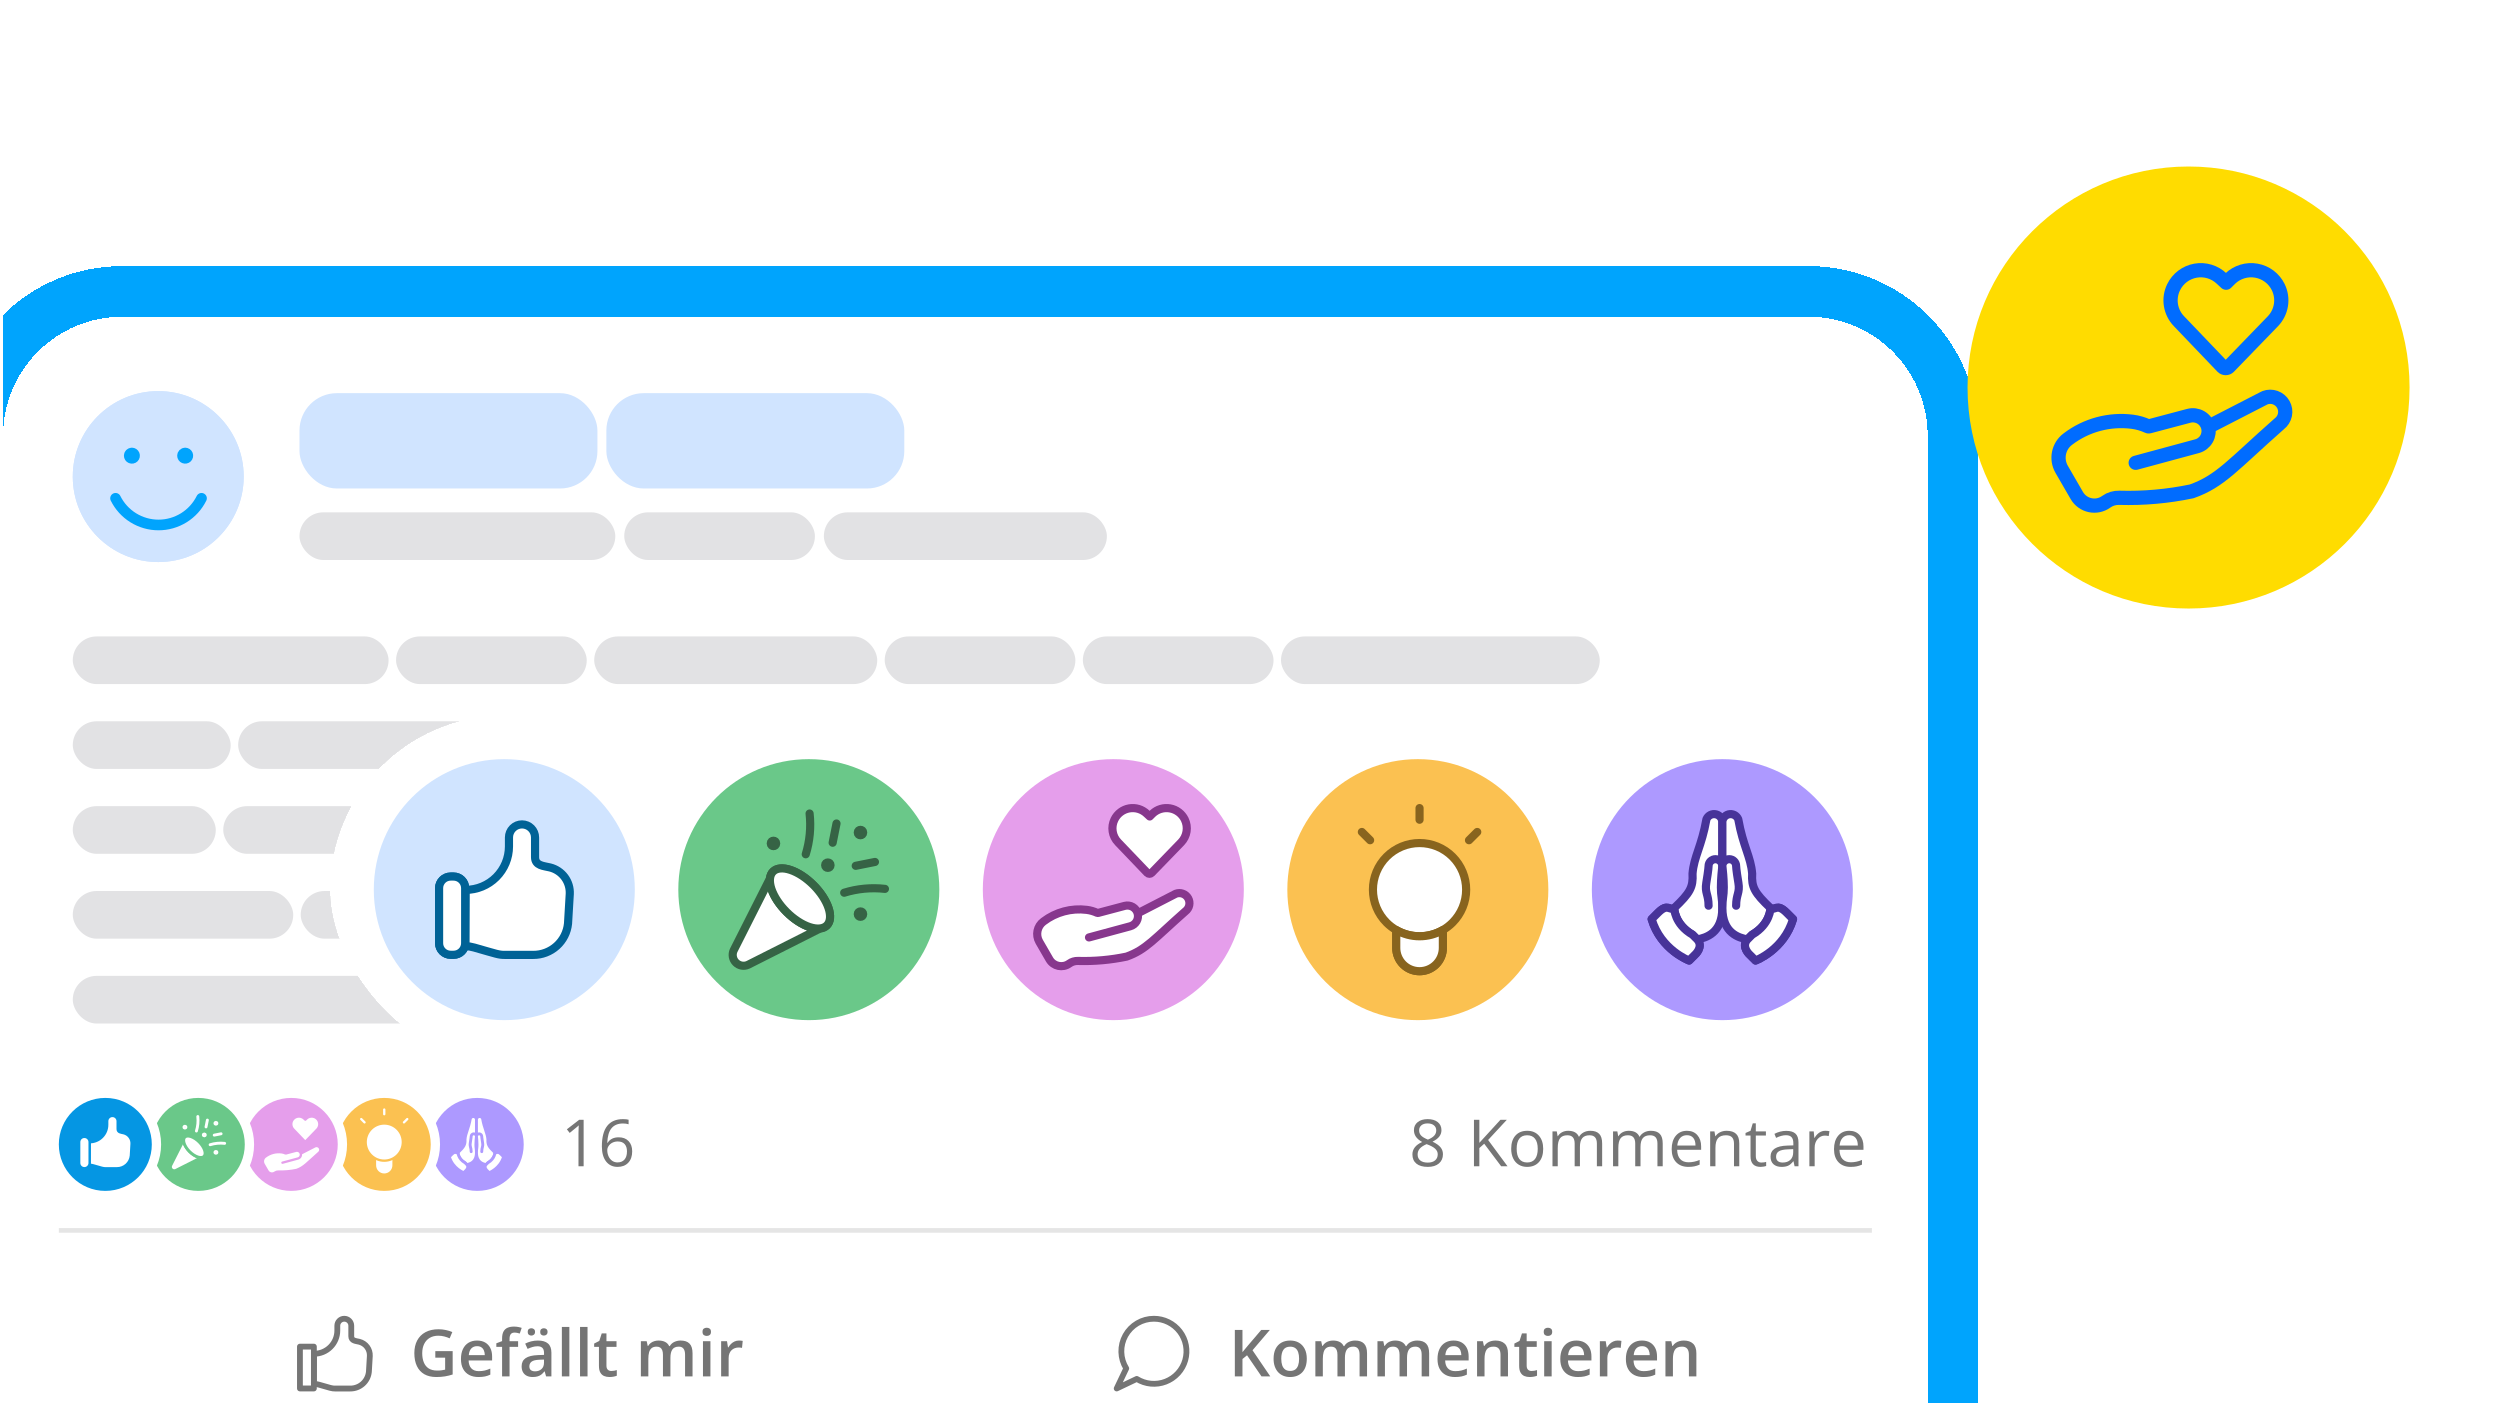 <svg width="439" height="247" viewBox="0 0 439 247" fill="none" xmlns="http://www.w3.org/2000/svg">
<g clip-path="url(#clip0_1138_107782)">
<rect width="438" height="246.375" transform="translate(0.5 6.10352e-05)" fill="white"/>
<g filter="url(#filter0_dd_1138_107782)">
<g clip-path="url(#clip1_1138_107782)">
<g filter="url(#filter1_dd_1138_107782)">
<rect width="337.966" height="205.749" transform="translate(0.534 55.619)" fill="white"/>
<circle cx="27.787" cy="82.872" r="15.008" fill="#D0E4FF"/>
<circle cx="27.787" cy="82.872" r="15.008" fill="#D0E4FF"/>
<path d="M23.16 78.732C23.253 78.732 23.343 78.76 23.42 78.811C23.497 78.862 23.557 78.936 23.593 79.021C23.628 79.107 23.637 79.201 23.619 79.291C23.601 79.382 23.557 79.466 23.491 79.531C23.426 79.596 23.343 79.641 23.252 79.659C23.161 79.677 23.067 79.668 22.981 79.632C22.896 79.597 22.823 79.537 22.771 79.46C22.72 79.383 22.693 79.293 22.693 79.2C22.693 79.076 22.742 78.957 22.83 78.869C22.917 78.782 23.036 78.732 23.16 78.732" stroke="#00A4FD" stroke-width="1.871" stroke-linecap="round" stroke-linejoin="round"/>
<path d="M32.516 78.732C32.609 78.732 32.699 78.76 32.776 78.811C32.853 78.862 32.913 78.936 32.948 79.021C32.984 79.107 32.993 79.201 32.975 79.291C32.957 79.382 32.912 79.466 32.847 79.531C32.782 79.596 32.698 79.641 32.607 79.659C32.517 79.677 32.423 79.668 32.337 79.632C32.252 79.597 32.179 79.537 32.127 79.46C32.076 79.383 32.048 79.293 32.048 79.2C32.048 79.076 32.098 78.957 32.185 78.869C32.273 78.782 32.392 78.732 32.516 78.732" stroke="#00A4FD" stroke-width="1.871" stroke-linecap="round" stroke-linejoin="round"/>
<path d="M35.385 86.685C34.688 88.092 33.612 89.275 32.279 90.103C30.945 90.93 29.407 91.369 27.837 91.369C26.268 91.369 24.73 90.93 23.396 90.103C22.062 89.275 20.987 88.092 20.29 86.685" stroke="#00A4FD" stroke-width="1.871" stroke-linecap="round" stroke-linejoin="round"/>
<rect x="52.591" y="68.223" width="52.317" height="16.741" rx="6.559" fill="#D0E4FF"/>
<rect x="106.477" y="68.223" width="52.317" height="16.741" rx="6.559" fill="#D0E4FF"/>
<rect x="52.591" y="89.15" width="55.456" height="8.371" rx="4.185" fill="#E2E2E4"/>
<rect x="109.616" y="89.15" width="33.483" height="8.371" rx="4.185" fill="#E2E2E4"/>
<rect x="144.668" y="89.15" width="49.701" height="8.371" rx="4.185" fill="#E2E2E4"/>
<rect x="12.779" y="110.941" width="55.456" height="8.371" rx="4.185" fill="#E2E2E4"/>
<rect x="69.547" y="110.941" width="33.483" height="8.371" rx="4.185" fill="#E2E2E4"/>
<rect x="104.342" y="110.941" width="49.701" height="8.371" rx="4.185" fill="#E2E2E4"/>
<rect x="155.354" y="110.941" width="33.483" height="8.371" rx="4.185" fill="#E2E2E4"/>
<rect x="190.149" y="110.941" width="33.483" height="8.371" rx="4.185" fill="#E2E2E4"/>
<rect x="224.943" y="110.941" width="55.979" height="8.371" rx="4.185" fill="#E2E2E4"/>
<rect x="12.779" y="125.842" width="27.728" height="8.371" rx="4.185" fill="#E2E2E4"/>
<rect x="41.819" y="125.842" width="59.118" height="8.371" rx="4.185" fill="#E2E2E4"/>
<rect x="102.249" y="125.842" width="16.218" height="8.371" rx="4.185" fill="#E2E2E4"/>
<rect x="119.779" y="125.842" width="16.218" height="8.371" rx="4.185" fill="#E2E2E4"/>
<rect x="137.309" y="125.842" width="34.529" height="8.371" rx="4.185" fill="#E2E2E4"/>
<rect x="173.149" y="125.842" width="34.529" height="8.371" rx="4.185" fill="#E2E2E4"/>
<rect x="208.991" y="125.842" width="25.635" height="8.371" rx="4.185" fill="#E2E2E4"/>
<rect x="235.938" y="125.842" width="25.635" height="8.371" rx="4.185" fill="#E2E2E4"/>
<rect x="12.779" y="140.744" width="25.112" height="8.371" rx="4.185" fill="#E2E2E4"/>
<rect x="39.203" y="140.744" width="62.78" height="8.371" rx="4.185" fill="#E2E2E4"/>
<rect x="103.295" y="140.744" width="29.82" height="8.371" rx="4.185" fill="#E2E2E4"/>
<rect x="134.427" y="140.744" width="65.919" height="8.371" rx="4.185" fill="#E2E2E4"/>
<rect x="201.658" y="140.744" width="43.423" height="8.371" rx="4.185" fill="#E2E2E4"/>
<rect x="12.779" y="155.645" width="38.714" height="8.371" rx="4.185" fill="#E2E2E4"/>
<rect x="52.805" y="155.645" width="33.483" height="8.371" rx="4.185" fill="#E2E2E4"/>
<rect x="87.6" y="155.645" width="25.635" height="8.371" rx="4.185" fill="#E2E2E4"/>
<rect x="114.547" y="155.645" width="41.853" height="8.371" rx="4.185" fill="#E2E2E4"/>
<rect x="157.712" y="155.645" width="54.932" height="8.371" rx="4.185" fill="#E2E2E4"/>
<rect x="213.957" y="155.645" width="54.932" height="8.371" rx="4.185" fill="#E2E2E4"/>
<rect x="12.779" y="170.547" width="71.151" height="8.371" rx="4.185" fill="#E2E2E4"/>
<rect x="85.242" y="170.547" width="27.205" height="8.371" rx="4.185" fill="#E2E2E4"/>
<rect x="113.758" y="170.547" width="25.635" height="8.371" rx="4.185" fill="#E2E2E4"/>
<rect x="140.706" y="170.547" width="62.78" height="8.371" rx="4.185" fill="#E2E2E4"/>
<rect x="204.797" y="170.547" width="54.932" height="8.371" rx="4.185" fill="#E2E2E4"/>
<rect x="261.042" y="170.547" width="37.668" height="8.371" rx="4.185" fill="#E2E2E4"/>
<circle cx="83.801" cy="200.142" r="8.98" fill="#AD99FF" stroke="white" stroke-width="1.633"/>
<path d="M83.663 195.85C83.675 195.722 83.641 195.593 83.568 195.487C83.492 195.375 83.378 195.295 83.248 195.262C83.117 195.228 82.979 195.243 82.859 195.304C82.738 195.364 82.644 195.466 82.593 195.591C82.272 197.405 81.744 198.132 81.656 199.257C81.706 200.164 81.502 200.548 80.422 201.572C80.113 201.782 80.004 201.218 79.341 201.88C79.341 201.88 79.205 202.017 78.903 202.319C79.521 204.397 81.428 205.108 81.428 205.108C81.428 205.108 81.658 204.878 81.805 204.73C81.805 204.73 82.428 204.195 81.976 203.687C82.55 203.578 83.663 203.269 83.663 201.572C83.663 200.889 83.568 200.8 83.568 200.183C83.568 199.565 83.642 198.951 83.663 198.745V195.85Z" fill="white"/>
<path d="M83.663 195.85C83.675 195.722 83.641 195.593 83.568 195.487C83.492 195.375 83.378 195.295 83.248 195.262C83.117 195.228 82.979 195.243 82.859 195.304C82.738 195.364 82.644 195.466 82.593 195.591C82.272 197.405 81.744 198.132 81.656 199.257C81.706 200.164 81.502 200.548 80.422 201.572M83.663 195.85C83.663 195.85 83.663 197.614 83.663 198.745M83.663 195.85V198.745M80.422 201.572C80.113 201.782 80.004 201.218 79.341 201.88M80.422 201.572C80.422 201.572 80.422 202.652 81.656 203.367L81.976 203.687M81.976 203.687C82.55 203.578 83.663 203.269 83.663 201.572C83.663 200.889 83.568 200.8 83.568 200.183C83.568 199.565 83.642 198.951 83.663 198.745M81.976 203.687C82.428 204.195 81.805 204.73 81.805 204.73C81.658 204.878 81.428 205.108 81.428 205.108C81.428 205.108 79.521 204.397 78.903 202.319M82.737 201.415C82.737 200.644 82.47 200.559 82.584 199.872C82.739 198.946 82.737 198.745 82.737 198.745C82.737 198.489 82.945 198.282 83.2 198.282C83.456 198.282 83.663 198.489 83.663 198.745M78.903 202.319C79.212 202.01 79.033 202.189 79.341 201.88M78.903 202.319C79.205 202.017 79.341 201.88 79.341 201.88" stroke="#AD99FF" stroke-width="0.51" stroke-linecap="round" stroke-linejoin="round"/>
<path d="M78.903 202.318C79.52 204.397 81.428 205.108 81.428 205.108L81.805 204.73C81.805 204.73 82.428 204.195 81.976 203.687L81.656 203.367C80.421 202.652 80.421 201.572 80.421 201.572C80.113 201.782 80.003 201.218 79.341 201.88L78.903 202.318Z" fill="white"/>
<path d="M78.903 202.318C79.52 204.397 81.428 205.108 81.428 205.108C81.428 205.108 81.658 204.878 81.805 204.73C81.805 204.73 82.428 204.195 81.976 203.687L81.656 203.367C80.421 202.652 80.421 201.572 80.421 201.572C80.113 201.782 80.003 201.218 79.341 201.88M78.903 202.318C79.212 202.01 79.032 202.189 79.341 201.88M78.903 202.318C79.204 202.017 79.341 201.88 79.341 201.88" stroke="#AD99FF" stroke-width="0.51" stroke-linecap="round" stroke-linejoin="round"/>
<path d="M83.667 195.85C83.656 195.722 83.689 195.593 83.762 195.486C83.838 195.375 83.952 195.295 84.083 195.262C84.213 195.228 84.352 195.243 84.472 195.304C84.592 195.364 84.686 195.466 84.737 195.591C85.058 197.405 85.587 198.132 85.674 199.257C85.624 200.164 85.829 200.548 86.909 201.572C87.218 201.782 87.327 201.218 87.989 201.88C87.989 201.88 88.126 202.017 88.427 202.319C87.81 204.397 85.903 205.108 85.903 205.108L85.525 204.73C85.525 204.73 84.903 204.195 85.355 203.687C84.781 203.578 83.668 203.269 83.668 201.572C83.668 200.889 83.762 200.8 83.762 200.183C83.762 199.565 83.688 198.951 83.667 198.745V195.85Z" fill="white"/>
<path d="M83.667 195.85C83.656 195.722 83.689 195.593 83.762 195.486C83.838 195.375 83.952 195.295 84.083 195.262C84.213 195.228 84.352 195.243 84.472 195.304C84.592 195.364 84.686 195.466 84.737 195.591C85.058 197.405 85.587 198.132 85.674 199.257C85.624 200.164 85.829 200.548 86.909 201.572M83.667 195.85C83.667 195.85 83.667 197.614 83.667 198.745M83.667 195.85V198.745M86.909 201.572C87.218 201.782 87.327 201.218 87.989 201.88M86.909 201.572C86.909 201.572 86.909 202.652 85.674 203.367L85.355 203.687M85.355 203.687C84.781 203.578 83.668 203.269 83.668 201.572C83.668 200.889 83.762 200.8 83.762 200.183C83.762 199.565 83.688 198.951 83.667 198.745M85.355 203.687C84.903 204.195 85.525 204.73 85.525 204.73L85.903 205.108C85.903 205.108 87.81 204.397 88.427 202.319M84.593 201.415C84.593 200.644 84.861 200.559 84.746 199.872C84.592 198.946 84.593 198.745 84.593 198.745C84.593 198.489 84.386 198.282 84.13 198.282C83.875 198.282 83.667 198.489 83.667 198.745M88.427 202.319C88.119 202.01 88.298 202.189 87.989 201.88M88.427 202.319C88.126 202.017 87.989 201.88 87.989 201.88" stroke="#AD99FF" stroke-width="0.51" stroke-linecap="round" stroke-linejoin="round"/>
<path d="M88.427 202.318C87.81 204.397 85.903 205.108 85.903 205.108L85.525 204.73C85.525 204.73 84.903 204.195 85.355 203.687L85.674 203.367C86.909 202.652 86.909 201.572 86.909 201.572C87.218 201.782 87.327 201.218 87.989 201.88L88.427 202.318Z" fill="white"/>
<path d="M88.427 202.318C87.81 204.397 85.903 205.108 85.903 205.108L85.525 204.73C85.525 204.73 84.903 204.195 85.355 203.687L85.674 203.367C86.909 202.652 86.909 201.572 86.909 201.572C87.218 201.782 87.327 201.218 87.989 201.88M88.427 202.318C88.119 202.01 88.298 202.189 87.989 201.88M88.427 202.318C88.126 202.017 87.989 201.88 87.989 201.88" stroke="#AD99FF" stroke-width="0.51" stroke-linecap="round" stroke-linejoin="round"/>
<circle cx="67.474" cy="200.142" r="8.98" fill="#FBC151" stroke="white" stroke-width="1.633"/>
<g clip-path="url(#clip2_1138_107782)">
<path d="M67.474 194.836V194.02V194.836Z" fill="white"/>
<path d="M67.474 194.836V194.02" stroke="white" stroke-width="0.408" stroke-linecap="round" stroke-linejoin="round"/>
<path d="M70.938 196.272L71.515 195.694L70.938 196.272Z" fill="white"/>
<path d="M70.938 196.272L71.515 195.694" stroke="white" stroke-width="0.408" stroke-linecap="round" stroke-linejoin="round"/>
<path d="M64.011 196.272L63.433 195.694L64.011 196.272Z" fill="white"/>
<path d="M64.011 196.272L63.433 195.694" stroke="white" stroke-width="0.408" stroke-linecap="round" stroke-linejoin="round"/>
<path d="M65.842 202.563V203.815C65.842 204.248 66.014 204.663 66.32 204.97C66.626 205.276 67.041 205.448 67.474 205.448C67.907 205.448 68.323 205.276 68.629 204.97C68.935 204.663 69.107 204.248 69.107 203.815V202.563" fill="white"/>
<path d="M65.842 202.563V203.815C65.842 204.248 66.014 204.663 66.32 204.97C66.626 205.276 67.041 205.448 67.474 205.448C67.907 205.448 68.323 205.276 68.629 204.97C68.935 204.663 69.107 204.248 69.107 203.815V202.563" stroke="#FBC151" stroke-width="0.408" stroke-linecap="round" stroke-linejoin="round"/>
<path d="M64.209 199.735C64.209 200.601 64.553 201.431 65.165 202.044C65.778 202.656 66.608 203 67.474 203C68.34 203 69.171 202.656 69.783 202.044C70.396 201.431 70.74 200.601 70.74 199.735C70.74 198.869 70.396 198.038 69.783 197.426C69.171 196.813 68.34 196.469 67.474 196.469C66.608 196.469 65.778 196.813 65.165 197.426C64.553 198.038 64.209 198.869 64.209 199.735Z" fill="white" stroke="#FBC151" stroke-width="0.408" stroke-linecap="round" stroke-linejoin="round"/>
</g>
<circle cx="51.147" cy="200.142" r="8.98" fill="#E59EEB" stroke="white" stroke-width="1.633"/>
<path d="M55.314 200.476L52.955 201.69L52.817 201.762C52.77 201.583 52.653 201.43 52.493 201.337C52.334 201.243 52.143 201.217 51.964 201.264L50.19 201.734C50.174 201.738 50.158 201.737 50.144 201.73C49.924 201.627 49.689 201.559 49.449 201.529C48.429 201.399 47.4 201.675 46.582 202.298C46.16 202.609 46.042 203.192 46.305 203.646L46.977 204.808C47.245 205.272 47.855 205.401 48.288 205.086C48.455 204.964 48.659 204.905 48.866 204.911C49.947 204.943 51.027 204.847 52.086 204.624C53.365 204.173 53.922 203.438 55.984 201.62C56.113 201.522 56.202 201.381 56.235 201.222C56.268 201.064 56.242 200.899 56.162 200.758C56.083 200.617 55.955 200.509 55.802 200.456C55.655 200.404 55.496 200.405 55.35 200.458C55.338 200.463 55.326 200.469 55.314 200.476Z" fill="white"/>
<path d="M52.817 201.762C52.77 201.583 52.653 201.43 52.493 201.337C52.334 201.243 52.143 201.217 51.964 201.264L50.19 201.734C50.174 201.738 50.158 201.737 50.144 201.73V201.73C49.924 201.627 49.689 201.559 49.449 201.529C48.429 201.399 47.4 201.675 46.582 202.298V202.298C46.16 202.609 46.042 203.192 46.305 203.646L46.977 204.808C47.245 205.272 47.855 205.401 48.288 205.086V205.086C48.455 204.964 48.659 204.905 48.866 204.911C49.947 204.943 51.027 204.847 52.086 204.624C53.365 204.173 53.922 203.438 55.984 201.62C56.113 201.522 56.202 201.381 56.235 201.222C56.268 201.064 56.242 200.899 56.162 200.758C56.083 200.617 55.955 200.509 55.802 200.456C55.655 200.404 55.496 200.405 55.35 200.458C55.338 200.463 55.326 200.469 55.314 200.476V200.476L52.955 201.69L52.817 201.762ZM52.817 201.762C52.865 201.941 52.84 202.131 52.747 202.291C52.654 202.451 52.502 202.568 52.324 202.616L49.597 203.354" stroke="#E59EEB" stroke-width="0.408" stroke-linecap="round" stroke-linejoin="round"/>
<path d="M55.937 195.997C55.844 195.807 55.708 195.642 55.539 195.515C55.37 195.387 55.174 195.302 54.966 195.265C54.757 195.228 54.543 195.241 54.341 195.302C54.139 195.363 53.954 195.471 53.801 195.618L53.619 195.8L53.422 195.618C53.269 195.471 53.084 195.363 52.882 195.302C52.679 195.241 52.465 195.228 52.257 195.265C52.049 195.302 51.852 195.387 51.683 195.515C51.514 195.642 51.378 195.807 51.285 195.997C51.163 196.244 51.121 196.522 51.164 196.794C51.206 197.066 51.332 197.318 51.524 197.515L53.463 199.542C53.499 199.578 53.549 199.598 53.6 199.598C53.651 199.598 53.7 199.578 53.736 199.542L55.698 197.515C55.889 197.317 56.014 197.065 56.057 196.794C56.1 196.522 56.058 196.244 55.937 195.997Z" fill="white" stroke="#E59EEB" stroke-width="0.408" stroke-linecap="round" stroke-linejoin="round"/>
<circle cx="34.821" cy="200.142" r="8.98" fill="#6AC889" stroke="white" stroke-width="1.633"/>
<path d="M33.29 201.401C33.736 201.847 34.253 202.187 34.727 202.345C34.974 202.427 35.199 202.456 35.389 202.434C35.563 202.414 35.709 202.349 35.815 202.243C36.039 202.019 36.075 201.628 35.917 201.154C35.76 200.681 35.42 200.164 34.974 199.717C34.527 199.271 34.01 198.931 33.536 198.773C33.063 198.615 32.671 198.652 32.448 198.875C32.34 198.983 32.276 199.131 32.256 199.307C32.235 199.496 32.264 199.719 32.346 199.964C32.504 200.437 32.843 200.954 33.29 201.401Z" fill="white"/>
<path d="M34.727 202.345C34.253 202.187 33.736 201.847 33.29 201.401C32.843 200.954 32.504 200.437 32.346 199.964C32.264 199.719 32.235 199.496 32.256 199.307L29.985 203.802C29.927 203.929 29.909 204.07 29.933 204.207C29.957 204.344 30.023 204.471 30.122 204.569C30.22 204.667 30.347 204.733 30.484 204.758C30.621 204.782 30.762 204.764 30.888 204.705L35.389 202.434C35.199 202.456 34.974 202.427 34.727 202.345Z" fill="white"/>
<path d="M32.256 199.307C32.276 199.131 32.34 198.983 32.448 198.875C32.671 198.652 33.063 198.615 33.536 198.773C34.01 198.931 34.527 199.271 34.974 199.717C35.42 200.164 35.76 200.681 35.917 201.154C36.075 201.628 36.039 202.019 35.815 202.243C35.709 202.349 35.563 202.414 35.389 202.434M32.256 199.307C32.235 199.496 32.264 199.719 32.346 199.964C32.504 200.437 32.843 200.954 33.29 201.401C33.736 201.847 34.253 202.187 34.727 202.345C34.974 202.427 35.199 202.456 35.389 202.434M32.256 199.307L29.985 203.802C29.927 203.929 29.909 204.07 29.933 204.207C29.957 204.344 30.023 204.471 30.122 204.569C30.22 204.667 30.347 204.733 30.484 204.758C30.621 204.782 30.762 204.764 30.888 204.705L35.389 202.434" stroke="#6AC889" stroke-width="0.51" stroke-linecap="round" stroke-linejoin="round"/>
<path d="M33.29 201.401C33.736 201.847 34.253 202.187 34.727 202.345C34.974 202.427 35.199 202.456 35.389 202.434C35.563 202.414 35.708 202.349 35.815 202.243C36.038 202.019 36.075 201.628 35.917 201.154C35.759 200.681 35.42 200.164 34.973 199.717C34.527 199.271 34.01 198.931 33.536 198.773C33.063 198.615 32.671 198.652 32.448 198.875C32.34 198.983 32.276 199.131 32.256 199.307C32.235 199.496 32.264 199.719 32.346 199.964C32.504 200.437 32.843 200.954 33.29 201.401Z" fill="white" stroke="#6AC889" stroke-width="0.51" stroke-linecap="round" stroke-linejoin="round"/>
<path d="M34.733 195.244C34.829 196.101 34.747 196.969 34.492 197.793" stroke="white" stroke-width="0.51" stroke-linecap="round" stroke-linejoin="round"/>
<path d="M36.417 195.869L36.176 197.071" stroke="white" stroke-width="0.51" stroke-linecap="round" stroke-linejoin="round"/>
<path d="M39.447 199.958C38.59 199.862 37.722 199.944 36.898 200.198" stroke="white" stroke-width="0.51" stroke-linecap="round" stroke-linejoin="round"/>
<path d="M38.822 198.274L37.619 198.514" stroke="white" stroke-width="0.51" stroke-linecap="round" stroke-linejoin="round"/>
<circle cx="32.474" cy="197.115" r="0.17" fill="white" stroke="white" stroke-width="0.51" stroke-linecap="round" stroke-linejoin="round"/>
<circle cx="37.916" cy="196.435" r="0.17" fill="white" stroke="white" stroke-width="0.51" stroke-linecap="round" stroke-linejoin="round"/>
<circle cx="35.875" cy="198.475" r="0.17" fill="white" stroke="white" stroke-width="0.51" stroke-linecap="round" stroke-linejoin="round"/>
<circle cx="37.916" cy="201.537" r="0.17" fill="white" stroke="white" stroke-width="0.51" stroke-linecap="round" stroke-linejoin="round"/>
<circle cx="18.494" cy="200.142" r="8.98" fill="#0596E3" stroke="white" stroke-width="1.633"/>
<g clip-path="url(#clip3_1138_107782)">
<path d="M15.739 203.714C15.954 203.721 16.168 203.755 16.375 203.816C18.008 204.281 18.098 204.334 18.53 204.334H20.535C21.144 204.337 21.732 204.113 22.185 203.705C22.638 203.298 22.923 202.736 22.984 202.13L23.106 200.048C23.128 199.623 23.002 199.204 22.748 198.862C22.495 198.521 22.131 198.277 21.718 198.175C21.277 198.065 20.661 198.065 20.661 197.448V196.06C20.661 195.817 20.564 195.583 20.392 195.411C20.22 195.239 19.986 195.142 19.743 195.142C19.499 195.142 19.265 195.239 19.093 195.411C18.921 195.583 18.824 195.817 18.824 196.06V196.693C18.824 197.505 18.502 198.284 17.928 198.858C17.354 199.432 16.575 199.754 15.763 199.754L15.739 203.714Z" fill="white" stroke="#0596E3" stroke-width="0.408" stroke-linecap="round" stroke-linejoin="round"/>
<path d="M15.739 203.408V199.734C15.739 199.227 15.328 198.816 14.82 198.816C14.313 198.816 13.902 199.227 13.902 199.734V203.408C13.902 203.915 14.313 204.326 14.82 204.326C15.328 204.326 15.739 203.915 15.739 203.408Z" fill="white" stroke="#0596E3" stroke-width="0.408" stroke-linecap="round" stroke-linejoin="round"/>
</g>
<path d="M99.544 197.489L101.704 195.82H102.485V203.979H101.581V198.164C101.581 197.68 101.596 197.223 101.626 196.791C101.548 196.869 101.46 196.951 101.364 197.037C101.267 197.122 100.824 197.485 100.036 198.125L99.544 197.489ZM105.689 200.491C105.689 198.888 105.999 197.69 106.621 196.897C107.246 196.101 108.168 195.703 109.388 195.703C109.809 195.703 110.14 195.738 110.382 195.809V196.607C110.095 196.514 109.768 196.467 109.4 196.467C108.525 196.467 107.858 196.741 107.396 197.288C106.935 197.831 106.682 198.687 106.637 199.855H106.704C107.113 199.215 107.761 198.895 108.646 198.895C109.379 198.895 109.956 199.116 110.376 199.559C110.8 200.002 111.012 200.603 111.012 201.362C111.012 202.21 110.78 202.878 110.315 203.365C109.853 203.849 109.228 204.09 108.44 204.09C107.595 204.09 106.926 203.774 106.431 203.142C105.936 202.506 105.689 201.622 105.689 200.491ZM106.637 201.155C106.637 201.538 106.712 201.895 106.86 202.226C107.009 202.558 107.219 202.82 107.491 203.013C107.766 203.207 108.079 203.304 108.429 203.304C108.957 203.304 109.366 203.138 109.656 202.807C109.95 202.472 110.097 201.99 110.097 201.362C110.097 200.822 109.961 200.398 109.69 200.089C109.418 199.78 109.013 199.626 108.473 199.626C108.138 199.626 107.831 199.695 107.552 199.832C107.273 199.97 107.05 200.16 106.883 200.402C106.719 200.644 106.637 200.895 106.637 201.155Z" fill="#757575"/>
<path d="M248.019 201.897C248.019 200.963 248.588 200.236 249.726 199.715C249.213 199.425 248.845 199.113 248.622 198.778C248.398 198.439 248.287 198.062 248.287 197.645C248.287 197.053 248.504 196.583 248.94 196.233C249.379 195.88 249.965 195.703 250.697 195.703C251.442 195.703 252.031 195.876 252.466 196.222C252.902 196.568 253.119 197.046 253.119 197.656C253.119 198.058 252.995 198.424 252.745 198.755C252.496 199.087 252.098 199.388 251.551 199.659C252.213 199.976 252.684 200.309 252.963 200.658C253.242 201.004 253.382 201.406 253.382 201.864C253.382 202.541 253.145 203.082 252.673 203.488C252.2 203.889 251.553 204.09 250.731 204.09C249.86 204.09 249.191 203.901 248.722 203.521C248.253 203.138 248.019 202.597 248.019 201.897ZM248.934 201.92C248.934 202.366 249.088 202.714 249.397 202.963C249.71 203.212 250.147 203.337 250.709 203.337C251.263 203.337 251.695 203.207 252.003 202.946C252.312 202.686 252.466 202.329 252.466 201.875C252.466 201.514 252.321 201.194 252.031 200.915C251.741 200.632 251.235 200.359 250.513 200.095C249.959 200.333 249.557 200.597 249.308 200.887C249.059 201.174 248.934 201.518 248.934 201.92ZM249.196 197.684C249.196 198.026 249.306 198.32 249.526 198.566C249.745 198.811 250.151 199.057 250.742 199.302C251.274 199.079 251.65 198.839 251.869 198.582C252.093 198.326 252.204 198.026 252.204 197.684C252.204 197.308 252.068 197.011 251.797 196.791C251.529 196.568 251.159 196.456 250.686 196.456C250.221 196.456 249.857 196.568 249.593 196.791C249.328 197.014 249.196 197.312 249.196 197.684Z" fill="#757575"/>
<path d="M258.826 203.979V195.82H259.774V199.866L263.474 195.82H264.596L261.314 199.364L264.719 203.979H263.602L260.628 200.022L259.774 200.781V203.979H258.826ZM265.366 200.915C265.366 199.918 265.615 199.142 266.114 198.588C266.612 198.03 267.304 197.751 268.19 197.751C269.045 197.751 269.724 198.036 270.226 198.605C270.732 199.174 270.985 199.944 270.985 200.915C270.985 201.912 270.734 202.692 270.232 203.253C269.73 203.811 269.036 204.09 268.15 204.09C267.604 204.09 267.118 203.962 266.694 203.705C266.27 203.449 265.942 203.08 265.712 202.6C265.481 202.12 265.366 201.559 265.366 200.915ZM266.326 200.915C266.326 201.696 266.482 202.292 266.794 202.701C267.107 203.11 267.566 203.315 268.173 203.315C268.779 203.315 269.239 203.112 269.551 202.706C269.867 202.297 270.026 201.7 270.026 200.915C270.026 200.138 269.867 199.548 269.551 199.146C269.239 198.741 268.775 198.538 268.162 198.538C267.555 198.538 267.098 198.737 266.789 199.135C266.48 199.533 266.326 200.126 266.326 200.915ZM272.615 203.979V197.863H273.368L273.519 198.7H273.564C273.738 198.402 273.984 198.169 274.3 198.002C274.62 197.835 274.977 197.751 275.372 197.751C276.328 197.751 276.953 198.097 277.247 198.789H277.291C277.474 198.469 277.738 198.216 278.084 198.03C278.43 197.844 278.824 197.751 279.267 197.751C279.959 197.751 280.476 197.93 280.818 198.287C281.164 198.64 281.337 199.207 281.337 199.989V203.979H280.411V200C280.411 199.513 280.307 199.148 280.098 198.906C279.89 198.661 279.566 198.538 279.127 198.538C278.551 198.538 278.125 198.703 277.849 199.034C277.574 199.366 277.436 199.875 277.436 200.564V203.979H276.51V200C276.51 199.513 276.406 199.148 276.198 198.906C275.989 198.661 275.664 198.538 275.221 198.538C274.641 198.538 274.215 198.713 273.943 199.062C273.675 199.408 273.541 199.978 273.541 200.77V203.979H272.615ZM283.251 203.979V197.863H284.005L284.155 198.7H284.2C284.375 198.402 284.62 198.169 284.937 198.002C285.256 197.835 285.614 197.751 286.008 197.751C286.964 197.751 287.589 198.097 287.883 198.789H287.928C288.11 198.469 288.374 198.216 288.72 198.03C289.066 197.844 289.46 197.751 289.903 197.751C290.595 197.751 291.112 197.93 291.455 198.287C291.8 198.64 291.973 199.207 291.973 199.989V203.979H291.047V200C291.047 199.513 290.943 199.148 290.735 198.906C290.526 198.661 290.203 198.538 289.764 198.538C289.187 198.538 288.761 198.703 288.486 199.034C288.21 199.366 288.073 199.875 288.073 200.564V203.979H287.146V200C287.146 199.513 287.042 199.148 286.834 198.906C286.626 198.661 286.3 198.538 285.857 198.538C285.277 198.538 284.851 198.713 284.579 199.062C284.312 199.408 284.178 199.978 284.178 200.77V203.979H283.251ZM293.547 200.971C293.547 199.985 293.789 199.202 294.273 198.622C294.76 198.041 295.413 197.751 296.231 197.751C296.998 197.751 297.604 198.004 298.051 198.51C298.497 199.012 298.72 199.676 298.72 200.502V201.088H294.507C294.526 201.806 294.706 202.351 295.048 202.723C295.394 203.095 295.88 203.281 296.505 203.281C297.163 203.281 297.814 203.144 298.458 202.868V203.694C298.131 203.836 297.82 203.936 297.526 203.996C297.236 204.059 296.884 204.09 296.471 204.09C295.567 204.09 294.853 203.815 294.328 203.264C293.808 202.714 293.547 201.949 293.547 200.971ZM294.529 200.335H297.727C297.727 199.751 297.597 199.304 297.336 198.995C297.076 198.683 296.704 198.527 296.22 198.527C295.729 198.527 295.337 198.687 295.043 199.007C294.753 199.327 294.581 199.769 294.529 200.335ZM300.305 203.979V197.863H301.058L301.209 198.7H301.254C301.444 198.398 301.71 198.166 302.052 198.002C302.394 197.835 302.775 197.751 303.196 197.751C303.932 197.751 304.487 197.93 304.859 198.287C305.231 198.64 305.417 199.207 305.417 199.989V203.979H304.49V200.022C304.49 199.524 304.377 199.152 304.15 198.906C303.923 198.661 303.568 198.538 303.084 198.538C302.444 198.538 301.976 198.711 301.678 199.057C301.38 199.403 301.231 199.974 301.231 200.77V203.979H300.305ZM306.516 198.582V198.136L307.392 197.751L307.783 196.445H308.319V197.863H310.093V198.582H308.319V202.182C308.319 202.55 308.406 202.833 308.581 203.03C308.756 203.227 308.996 203.326 309.301 203.326C309.465 203.326 309.623 203.315 309.775 203.292C309.928 203.266 310.049 203.24 310.138 203.214V203.923C310.037 203.971 309.889 204.01 309.691 204.04C309.498 204.074 309.323 204.09 309.167 204.09C307.984 204.09 307.392 203.467 307.392 202.221V198.582H306.516ZM310.908 202.288C310.908 201.053 311.896 200.405 313.871 200.346L314.909 200.312V199.933C314.909 199.453 314.805 199.1 314.597 198.873C314.392 198.642 314.063 198.527 313.609 198.527C313.099 198.527 312.523 198.683 311.879 198.995L311.594 198.287C311.896 198.123 312.225 197.995 312.582 197.902C312.943 197.809 313.304 197.762 313.665 197.762C314.394 197.762 314.933 197.924 315.283 198.248C315.637 198.571 315.813 199.09 315.813 199.805V203.979H315.127L314.943 203.108H314.898C314.593 203.491 314.288 203.752 313.983 203.889C313.681 204.023 313.304 204.09 312.85 204.09C312.244 204.09 311.767 203.934 311.421 203.622C311.079 203.309 310.908 202.865 310.908 202.288ZM311.879 202.299C311.879 202.634 311.979 202.889 312.18 203.064C312.385 203.238 312.67 203.326 313.034 203.326C313.611 203.326 314.063 203.168 314.39 202.852C314.721 202.535 314.887 202.093 314.887 201.523V200.971L313.961 201.01C313.224 201.036 312.692 201.151 312.365 201.356C312.041 201.557 311.879 201.871 311.879 202.299ZM317.727 203.979V197.863H318.492L318.598 198.995H318.643C318.869 198.597 319.143 198.29 319.463 198.075C319.783 197.859 320.134 197.751 320.518 197.751C320.789 197.751 321.033 197.773 321.249 197.818L321.12 198.677C320.867 198.622 320.644 198.594 320.451 198.594C319.956 198.594 319.532 198.795 319.178 199.196C318.829 199.598 318.654 200.098 318.654 200.697V203.979H317.727ZM322.052 200.971C322.052 199.985 322.294 199.202 322.778 198.622C323.265 198.041 323.918 197.751 324.736 197.751C325.503 197.751 326.109 198.004 326.556 198.51C327.002 199.012 327.225 199.676 327.225 200.502V201.088H323.012C323.031 201.806 323.211 202.351 323.553 202.723C323.899 203.095 324.385 203.281 325.01 203.281C325.668 203.281 326.319 203.144 326.963 202.868V203.694C326.636 203.836 326.325 203.936 326.031 203.996C325.741 204.059 325.389 204.09 324.976 204.09C324.072 204.09 323.358 203.815 322.833 203.264C322.313 202.714 322.052 201.949 322.052 200.971ZM323.034 200.335H326.232C326.232 199.751 326.102 199.304 325.841 198.995C325.581 198.683 325.209 198.527 324.725 198.527C324.234 198.527 323.842 198.687 323.548 199.007C323.258 199.327 323.086 199.769 323.034 200.335Z" fill="#757575"/>
<rect x="10.33" y="214.836" width="318.373" height="0.816" fill="#E5E5E5"/>
<path d="M55.117 242.184C55.405 242.194 55.69 242.239 55.966 242.32C58.143 242.94 58.263 243.011 58.84 243.011H61.512C62.324 243.015 63.109 242.716 63.713 242.173C64.317 241.629 64.696 240.88 64.778 240.072L64.941 237.297C64.97 236.73 64.802 236.171 64.464 235.715C64.126 235.26 63.641 234.936 63.09 234.799C62.503 234.652 61.681 234.652 61.681 233.83V231.98C61.681 231.655 61.552 231.343 61.322 231.114C61.093 230.884 60.781 230.755 60.456 230.755C60.132 230.755 59.82 230.884 59.59 231.114C59.361 231.343 59.232 231.655 59.232 231.98V232.823C59.232 233.906 58.802 234.944 58.036 235.709C57.271 236.475 56.233 236.905 55.15 236.905L55.117 242.184Z" stroke="#757575" stroke-width="1.02" stroke-linecap="round" stroke-linejoin="round"/>
<path d="M55.117 235.653H52.669V243H55.117V235.653Z" stroke="#757575" stroke-width="1.02" stroke-linecap="round" stroke-linejoin="round"/>
<path d="M76.441 236.447H79.488V240.543C79.06 240.684 78.618 240.794 78.16 240.872C77.703 240.95 77.189 240.989 76.62 240.989C75.79 240.989 75.087 240.825 74.51 240.498C73.938 240.167 73.502 239.689 73.205 239.064C72.907 238.435 72.758 237.678 72.758 236.793C72.758 235.941 72.924 235.202 73.255 234.577C73.586 233.948 74.068 233.463 74.7 233.121C75.333 232.775 76.099 232.602 76.999 232.602C77.442 232.602 77.87 232.646 78.283 232.736C78.7 232.821 79.081 232.94 79.427 233.093L78.958 234.198C78.683 234.068 78.374 233.958 78.032 233.869C77.689 233.779 77.334 233.735 76.966 233.735C76.382 233.735 75.878 233.861 75.454 234.114C75.033 234.367 74.71 234.724 74.483 235.185C74.256 235.643 74.142 236.184 74.142 236.809C74.142 237.416 74.233 237.948 74.416 238.405C74.598 238.863 74.882 239.22 75.269 239.477C75.66 239.73 76.164 239.856 76.782 239.856C77.091 239.856 77.353 239.84 77.569 239.806C77.784 239.773 77.983 239.735 78.166 239.695V237.591H76.441V236.447ZM83.769 234.583C84.319 234.583 84.792 234.696 85.186 234.923C85.58 235.15 85.883 235.472 86.096 235.889C86.308 236.305 86.414 236.804 86.414 237.384V238.087H82.29C82.305 238.686 82.465 239.148 82.77 239.471C83.078 239.795 83.51 239.957 84.064 239.957C84.459 239.957 84.812 239.92 85.124 239.845C85.441 239.767 85.766 239.654 86.101 239.505V240.571C85.792 240.716 85.478 240.822 85.158 240.889C84.838 240.956 84.455 240.989 84.008 240.989C83.402 240.989 82.868 240.872 82.407 240.638C81.949 240.4 81.59 240.046 81.33 239.577C81.073 239.109 80.945 238.526 80.945 237.831C80.945 237.139 81.062 236.551 81.296 236.067C81.531 235.584 81.86 235.215 82.284 234.962C82.708 234.709 83.203 234.583 83.769 234.583ZM83.769 235.571C83.356 235.571 83.021 235.704 82.764 235.972C82.511 236.24 82.362 236.633 82.318 237.15H85.13C85.126 236.841 85.074 236.568 84.974 236.329C84.877 236.091 84.728 235.905 84.527 235.771C84.33 235.638 84.077 235.571 83.769 235.571ZM90.978 235.699H89.477V240.878H88.166V235.699H87.156V235.068L88.166 234.683V234.254C88.166 233.729 88.248 233.312 88.411 233.004C88.579 232.695 88.817 232.473 89.126 232.339C89.438 232.202 89.81 232.133 90.242 232.133C90.525 232.133 90.783 232.157 91.017 232.206C91.252 232.25 91.449 232.302 91.609 232.362L91.269 233.355C91.142 233.314 91.001 233.277 90.844 233.243C90.688 233.206 90.521 233.188 90.342 233.188C90.045 233.188 89.825 233.281 89.684 233.467C89.546 233.653 89.477 233.924 89.477 234.281V234.7H90.978V235.699ZM94.455 234.583C95.236 234.583 95.826 234.756 96.224 235.102C96.626 235.448 96.827 235.987 96.827 236.72V240.878H95.895L95.644 240.001H95.599C95.424 240.225 95.244 240.409 95.058 240.554C94.872 240.699 94.656 240.807 94.41 240.878C94.169 240.952 93.873 240.989 93.523 240.989C93.155 240.989 92.826 240.922 92.535 240.788C92.245 240.651 92.016 240.442 91.849 240.163C91.682 239.884 91.598 239.531 91.598 239.103C91.598 238.467 91.834 237.989 92.307 237.669C92.783 237.349 93.501 237.172 94.461 237.139L95.532 237.1V236.776C95.532 236.348 95.432 236.043 95.231 235.861C95.034 235.678 94.755 235.587 94.394 235.587C94.085 235.587 93.785 235.632 93.495 235.721C93.205 235.811 92.922 235.92 92.647 236.05L92.223 235.124C92.524 234.964 92.867 234.834 93.25 234.733C93.637 234.633 94.038 234.583 94.455 234.583ZM95.526 237.925L94.728 237.953C94.074 237.976 93.614 238.087 93.35 238.288C93.086 238.489 92.954 238.764 92.954 239.114C92.954 239.419 93.045 239.642 93.227 239.784C93.41 239.921 93.65 239.99 93.947 239.99C94.401 239.99 94.777 239.862 95.075 239.605C95.376 239.345 95.526 238.963 95.526 238.461V237.925ZM92.664 233.065C92.664 232.842 92.725 232.68 92.848 232.579C92.971 232.475 93.121 232.423 93.3 232.423C93.478 232.423 93.631 232.475 93.757 232.579C93.888 232.68 93.953 232.842 93.953 233.065C93.953 233.281 93.888 233.443 93.757 233.55C93.631 233.658 93.478 233.712 93.3 233.712C93.121 233.712 92.971 233.658 92.848 233.55C92.725 233.443 92.664 233.281 92.664 233.065ZM94.857 233.065C94.857 232.842 94.918 232.68 95.041 232.579C95.168 232.475 95.32 232.423 95.499 232.423C95.677 232.423 95.83 232.475 95.956 232.579C96.086 232.68 96.151 232.842 96.151 233.065C96.151 233.281 96.086 233.443 95.956 233.55C95.83 233.658 95.677 233.712 95.499 233.712C95.32 233.712 95.168 233.658 95.041 233.55C94.918 233.443 94.857 233.281 94.857 233.065ZM99.98 240.878H98.663V232.194H99.98V240.878ZM103.172 240.878H101.855V232.194H103.172V240.878ZM107.346 239.929C107.517 239.929 107.686 239.914 107.854 239.884C108.021 239.851 108.174 239.812 108.311 239.767V240.76C108.166 240.824 107.978 240.878 107.748 240.922C107.517 240.967 107.277 240.989 107.028 240.989C106.678 240.989 106.364 240.932 106.085 240.816C105.806 240.697 105.584 240.494 105.421 240.208C105.257 239.921 105.175 239.525 105.175 239.019V235.699H104.333V235.113L105.237 234.65L105.666 233.327H106.492V234.7H108.261V235.699H106.492V239.003C106.492 239.315 106.57 239.548 106.727 239.7C106.883 239.853 107.089 239.929 107.346 239.929ZM119.517 234.583C120.209 234.583 120.73 234.761 121.079 235.119C121.433 235.476 121.61 236.049 121.61 236.837V240.878H120.298V237.072C120.298 236.603 120.207 236.249 120.025 236.011C119.842 235.773 119.565 235.654 119.193 235.654C118.672 235.654 118.297 235.822 118.066 236.156C117.839 236.488 117.726 236.969 117.726 237.602V240.878H116.414V237.072C116.414 236.759 116.373 236.499 116.291 236.29C116.213 236.078 116.092 235.92 115.929 235.816C115.765 235.708 115.559 235.654 115.309 235.654C114.948 235.654 114.66 235.736 114.444 235.9C114.232 236.063 114.08 236.305 113.987 236.625C113.894 236.941 113.847 237.33 113.847 237.792V240.878H112.536V234.7H113.557L113.741 235.531H113.814C113.94 235.316 114.096 235.139 114.282 235.001C114.472 234.86 114.682 234.756 114.913 234.689C115.144 234.618 115.384 234.583 115.633 234.583C116.094 234.583 116.483 234.665 116.799 234.828C117.115 234.988 117.352 235.234 117.508 235.565H117.608C117.802 235.23 118.072 234.983 118.418 234.823C118.764 234.663 119.13 234.583 119.517 234.583ZM124.751 234.7V240.878H123.44V234.7H124.751ZM124.104 232.334C124.305 232.334 124.478 232.388 124.623 232.496C124.772 232.604 124.846 232.79 124.846 233.054C124.846 233.314 124.772 233.5 124.623 233.612C124.478 233.72 124.305 233.774 124.104 233.774C123.896 233.774 123.719 233.72 123.574 233.612C123.433 233.5 123.362 233.314 123.362 233.054C123.362 232.79 123.433 232.604 123.574 232.496C123.719 232.388 123.896 232.334 124.104 232.334ZM129.763 234.583C129.867 234.583 129.98 234.588 130.103 234.6C130.226 234.611 130.332 234.626 130.421 234.644L130.298 235.872C130.22 235.85 130.124 235.833 130.008 235.822C129.897 235.811 129.796 235.805 129.707 235.805C129.472 235.805 129.249 235.844 129.037 235.922C128.825 235.997 128.637 236.112 128.474 236.268C128.31 236.421 128.182 236.612 128.089 236.843C127.996 237.074 127.949 237.341 127.949 237.646V240.878H126.632V234.7H127.659L127.837 235.788H127.899C128.022 235.569 128.174 235.368 128.356 235.185C128.539 235.003 128.747 234.858 128.981 234.75C129.22 234.639 129.48 234.583 129.763 234.583Z" fill="#757575"/>
<path d="M202.621 230.755C201.602 230.754 200.602 231.025 199.724 231.54C198.846 232.056 198.121 232.797 197.626 233.687C197.131 234.577 196.883 235.583 196.908 236.601C196.933 237.619 197.23 238.612 197.768 239.476L196.09 243L199.613 241.322C200.365 241.789 201.214 242.076 202.095 242.159C202.976 242.242 203.864 242.119 204.69 241.8C205.515 241.481 206.255 240.975 206.851 240.321C207.448 239.668 207.884 238.885 208.127 238.034C208.369 237.183 208.41 236.287 208.247 235.417C208.084 234.548 207.722 233.728 207.188 233.022C206.654 232.316 205.964 231.744 205.171 231.351C204.378 230.957 203.505 230.753 202.621 230.755V230.755Z" stroke="#757575" stroke-width="1.02" stroke-linecap="round" stroke-linejoin="round"/>
<path d="M223.06 240.878H221.52L218.981 237.172L218.177 237.825V240.878H216.838V232.719H218.177V236.62C218.341 236.419 218.506 236.218 218.674 236.017C218.841 235.816 219.009 235.615 219.176 235.414L221.475 232.719H222.988L219.941 236.29L223.06 240.878ZM229.472 237.775C229.472 238.288 229.405 238.744 229.271 239.142C229.137 239.54 228.942 239.877 228.685 240.152C228.429 240.424 228.12 240.632 227.759 240.777C227.398 240.918 226.991 240.989 226.537 240.989C226.113 240.989 225.724 240.918 225.37 240.777C225.017 240.632 224.71 240.424 224.45 240.152C224.193 239.877 223.994 239.54 223.853 239.142C223.711 238.744 223.64 238.288 223.64 237.775C223.64 237.094 223.758 236.517 223.992 236.045C224.23 235.569 224.569 235.206 225.008 234.957C225.447 234.707 225.969 234.583 226.576 234.583C227.145 234.583 227.647 234.707 228.083 234.957C228.518 235.206 228.858 235.569 229.104 236.045C229.349 236.521 229.472 237.098 229.472 237.775ZM224.991 237.775C224.991 238.225 225.045 238.61 225.153 238.93C225.264 239.25 225.436 239.495 225.666 239.667C225.897 239.834 226.194 239.918 226.559 239.918C226.924 239.918 227.221 239.834 227.452 239.667C227.683 239.495 227.852 239.25 227.96 238.93C228.068 238.61 228.122 238.225 228.122 237.775C228.122 237.325 228.068 236.943 227.96 236.631C227.852 236.315 227.683 236.075 227.452 235.911C227.221 235.744 226.922 235.66 226.553 235.66C226.01 235.66 225.614 235.842 225.365 236.207C225.116 236.571 224.991 237.094 224.991 237.775ZM237.96 234.583C238.652 234.583 239.173 234.761 239.522 235.119C239.876 235.476 240.053 236.049 240.053 236.837V240.878H238.741V237.072C238.741 236.603 238.65 236.249 238.468 236.011C238.285 235.773 238.008 235.654 237.636 235.654C237.115 235.654 236.74 235.822 236.509 236.156C236.282 236.488 236.169 236.969 236.169 237.602V240.878H234.857V237.072C234.857 236.759 234.816 236.499 234.734 236.29C234.656 236.078 234.535 235.92 234.372 235.816C234.208 235.708 234.002 235.654 233.752 235.654C233.391 235.654 233.103 235.736 232.887 235.9C232.675 236.063 232.523 236.305 232.43 236.625C232.337 236.941 232.29 237.33 232.29 237.792V240.878H230.979V234.7H232L232.184 235.531H232.257C232.383 235.316 232.539 235.139 232.725 235.001C232.915 234.86 233.125 234.756 233.356 234.689C233.587 234.618 233.827 234.583 234.076 234.583C234.537 234.583 234.926 234.665 235.242 234.828C235.558 234.988 235.795 235.234 235.951 235.565H236.051C236.245 235.23 236.515 234.983 236.861 234.823C237.207 234.663 237.573 234.583 237.96 234.583ZM248.864 234.583C249.556 234.583 250.077 234.761 250.427 235.119C250.78 235.476 250.957 236.049 250.957 236.837V240.878H249.645V237.072C249.645 236.603 249.554 236.249 249.372 236.011C249.19 235.773 248.913 235.654 248.54 235.654C248.02 235.654 247.644 235.822 247.413 236.156C247.186 236.488 247.073 236.969 247.073 237.602V240.878H245.761V237.072C245.761 236.759 245.721 236.499 245.639 236.29C245.561 236.078 245.44 235.92 245.276 235.816C245.112 235.708 244.906 235.654 244.656 235.654C244.296 235.654 244.007 235.736 243.792 235.9C243.579 236.063 243.427 236.305 243.334 236.625C243.241 236.941 243.194 237.33 243.194 237.792V240.878H241.883V234.7H242.904L243.088 235.531H243.161C243.287 235.316 243.444 235.139 243.63 235.001C243.819 234.86 244.03 234.756 244.26 234.689C244.491 234.618 244.731 234.583 244.98 234.583C245.441 234.583 245.83 234.665 246.146 234.828C246.463 234.988 246.699 235.234 246.855 235.565H246.956C247.149 235.23 247.419 234.983 247.765 234.823C248.111 234.663 248.477 234.583 248.864 234.583ZM255.248 234.583C255.799 234.583 256.271 234.696 256.666 234.923C257.06 235.15 257.363 235.472 257.575 235.889C257.787 236.305 257.893 236.804 257.893 237.384V238.087H253.769C253.784 238.686 253.944 239.148 254.249 239.471C254.558 239.795 254.99 239.957 255.544 239.957C255.938 239.957 256.292 239.92 256.604 239.845C256.92 239.767 257.246 239.654 257.581 239.505V240.571C257.272 240.716 256.958 240.822 256.638 240.889C256.318 240.956 255.935 240.989 255.488 240.989C254.882 240.989 254.348 240.872 253.887 240.638C253.429 240.4 253.07 240.046 252.81 239.577C252.553 239.109 252.425 238.526 252.425 237.831C252.425 237.139 252.542 236.551 252.776 236.067C253.01 235.584 253.34 235.215 253.764 234.962C254.188 234.709 254.683 234.583 255.248 234.583ZM255.248 235.571C254.835 235.571 254.5 235.704 254.244 235.972C253.991 236.24 253.842 236.633 253.797 237.15H256.61C256.606 236.841 256.554 236.568 256.454 236.329C256.357 236.091 256.208 235.905 256.007 235.771C255.81 235.638 255.557 235.571 255.248 235.571ZM262.592 234.583C263.288 234.583 263.829 234.763 264.216 235.124C264.607 235.481 264.802 236.056 264.802 236.848V240.878H263.491V237.094C263.491 236.614 263.392 236.255 263.195 236.017C262.998 235.775 262.693 235.654 262.28 235.654C261.681 235.654 261.264 235.838 261.03 236.207C260.799 236.575 260.684 237.109 260.684 237.808V240.878H259.372V234.7H260.393L260.578 235.537H260.65C260.784 235.321 260.95 235.145 261.147 235.007C261.348 234.866 261.571 234.76 261.816 234.689C262.066 234.618 262.324 234.583 262.592 234.583ZM268.937 239.929C269.108 239.929 269.278 239.914 269.445 239.884C269.612 239.851 269.765 239.812 269.903 239.767V240.76C269.757 240.824 269.57 240.878 269.339 240.922C269.108 240.967 268.868 240.989 268.619 240.989C268.269 240.989 267.955 240.932 267.676 240.816C267.397 240.697 267.176 240.494 267.012 240.208C266.848 239.921 266.766 239.525 266.766 239.019V235.699H265.924V235.113L266.828 234.65L267.257 233.327H268.083V234.7H269.852V235.699H268.083V239.003C268.083 239.315 268.161 239.548 268.318 239.7C268.474 239.853 268.68 239.929 268.937 239.929ZM272.47 234.7V240.878H271.158V234.7H272.47ZM271.822 232.334C272.023 232.334 272.196 232.388 272.341 232.496C272.49 232.604 272.564 232.79 272.564 233.054C272.564 233.314 272.49 233.5 272.341 233.612C272.196 233.72 272.023 233.774 271.822 233.774C271.614 233.774 271.437 233.72 271.292 233.612C271.151 233.5 271.08 233.314 271.08 233.054C271.08 232.79 271.151 232.604 271.292 232.496C271.437 232.388 271.614 232.334 271.822 232.334ZM276.811 234.583C277.362 234.583 277.834 234.696 278.229 234.923C278.623 235.15 278.926 235.472 279.138 235.889C279.35 236.305 279.456 236.804 279.456 237.384V238.087H275.332C275.347 238.686 275.507 239.148 275.812 239.471C276.121 239.795 276.553 239.957 277.107 239.957C277.501 239.957 277.855 239.92 278.167 239.845C278.483 239.767 278.809 239.654 279.144 239.505V240.571C278.835 240.716 278.521 240.822 278.201 240.889C277.881 240.956 277.498 240.989 277.051 240.989C276.445 240.989 275.911 240.872 275.449 240.638C274.992 240.4 274.633 240.046 274.372 239.577C274.116 239.109 273.987 238.526 273.987 237.831C273.987 237.139 274.105 236.551 274.339 236.067C274.573 235.584 274.903 235.215 275.327 234.962C275.751 234.709 276.246 234.583 276.811 234.583ZM276.811 235.571C276.398 235.571 276.063 235.704 275.807 235.972C275.554 236.24 275.405 236.633 275.36 237.15H278.173C278.169 236.841 278.117 236.568 278.017 236.329C277.92 236.091 277.771 235.905 277.57 235.771C277.373 235.638 277.12 235.571 276.811 235.571ZM284.066 234.583C284.17 234.583 284.283 234.588 284.406 234.6C284.529 234.611 284.635 234.626 284.724 234.644L284.601 235.872C284.523 235.85 284.427 235.833 284.311 235.822C284.2 235.811 284.099 235.805 284.01 235.805C283.776 235.805 283.552 235.844 283.34 235.922C283.128 235.997 282.94 236.112 282.777 236.268C282.613 236.421 282.485 236.612 282.392 236.843C282.299 237.074 282.252 237.341 282.252 237.646V240.878H280.935V234.7H281.962L282.14 235.788H282.202C282.325 235.569 282.477 235.368 282.659 235.185C282.842 235.003 283.05 234.858 283.284 234.75C283.523 234.639 283.783 234.583 284.066 234.583ZM288.329 234.583C288.88 234.583 289.352 234.696 289.747 234.923C290.141 235.15 290.444 235.472 290.656 235.889C290.868 236.305 290.974 236.804 290.974 237.384V238.087H286.85C286.865 238.686 287.025 239.148 287.33 239.471C287.639 239.795 288.071 239.957 288.625 239.957C289.019 239.957 289.373 239.92 289.685 239.845C290.001 239.767 290.327 239.654 290.662 239.505V240.571C290.353 240.716 290.039 240.822 289.719 240.889C289.399 240.956 289.016 240.989 288.569 240.989C287.963 240.989 287.429 240.872 286.968 240.638C286.51 240.4 286.151 240.046 285.891 239.577C285.634 239.109 285.505 238.526 285.505 237.831C285.505 237.139 285.623 236.551 285.857 236.067C286.091 235.584 286.421 235.215 286.845 234.962C287.269 234.709 287.764 234.583 288.329 234.583ZM288.329 235.571C287.916 235.571 287.581 235.704 287.325 235.972C287.072 236.24 286.923 236.633 286.878 237.15H289.691C289.687 236.841 289.635 236.568 289.535 236.329C289.438 236.091 289.289 235.905 289.088 235.771C288.891 235.638 288.638 235.571 288.329 235.571ZM295.673 234.583C296.369 234.583 296.91 234.763 297.297 235.124C297.688 235.481 297.883 236.056 297.883 236.848V240.878H296.572V237.094C296.572 236.614 296.473 236.255 296.276 236.017C296.079 235.775 295.774 235.654 295.361 235.654C294.762 235.654 294.345 235.838 294.111 236.207C293.88 236.575 293.765 237.109 293.765 237.808V240.878H292.453V234.7H293.474L293.659 235.537H293.731C293.865 235.321 294.031 235.145 294.228 235.007C294.429 234.866 294.652 234.76 294.897 234.689C295.147 234.618 295.405 234.583 295.673 234.583Z" fill="#757575"/>
</g>
</g>
<path d="M21.461 51.172C7.447 51.172 -3.913 62.532 -3.913 76.546V477.815C-3.913 482.582 -0.048 486.447 4.72 486.447H334.315C339.082 486.447 342.947 482.582 342.947 477.815V76.546C342.947 62.532 331.587 51.172 317.573 51.172H21.461Z" stroke="#00A4FD" stroke-width="8.894" shape-rendering="crispEdges"/>
</g>
<g filter="url(#filter2_dd_1138_107782)">
<rect x="58" y="125.667" width="275" height="61.111" rx="30.556" fill="white" shape-rendering="crispEdges"/>
<rect x="58" y="125.667" width="275" height="61.111" rx="30.556" fill="white"/>
<circle cx="88.556" cy="156.222" r="22.917" fill="#D0E4FF"/>
<path d="M81.682 166.134C82.22 166.152 82.753 166.237 83.27 166.388C87.34 167.548 87.564 167.68 88.643 167.68H93.639C95.158 167.688 96.625 167.129 97.754 166.113C98.883 165.097 99.593 163.697 99.745 162.185L100.05 156.996C100.105 155.936 99.79 154.891 99.159 154.039C98.528 153.187 97.619 152.581 96.59 152.325C95.491 152.05 93.955 152.05 93.955 150.513V147.054C93.955 146.446 93.713 145.864 93.284 145.435C92.855 145.005 92.272 144.764 91.665 144.764C91.058 144.764 90.475 145.005 90.046 145.435C89.617 145.864 89.375 146.446 89.375 147.054V148.631C89.375 150.655 88.571 152.596 87.14 154.028C85.709 155.459 83.767 156.263 81.743 156.263L81.682 166.134Z" fill="white"/>
<path d="M79.647 153.922H79.138C78.014 153.922 77.103 154.834 77.103 155.958V165.625C77.103 166.749 78.014 167.66 79.138 167.66H79.647C80.771 167.66 81.682 166.749 81.682 165.625V155.958C81.682 154.834 80.771 153.922 79.647 153.922Z" fill="white"/>
<path d="M81.682 166.134C82.22 166.152 82.753 166.237 83.27 166.388C87.34 167.548 87.564 167.68 88.643 167.68H93.639C95.158 167.688 96.625 167.129 97.754 166.113C98.883 165.097 99.593 163.697 99.745 162.185L100.05 156.996C100.105 155.936 99.79 154.891 99.159 154.039C98.528 153.187 97.619 152.581 96.59 152.325C95.491 152.05 93.955 152.05 93.955 150.513V147.054C93.955 146.446 93.713 145.864 93.284 145.435C92.855 145.005 92.272 144.764 91.665 144.764C91.058 144.764 90.475 145.005 90.046 145.435C89.617 145.864 89.375 146.446 89.375 147.054V148.631C89.375 150.655 88.571 152.596 87.14 154.028C85.709 155.459 83.767 156.263 81.743 156.263L81.682 166.134Z" stroke="#006296" stroke-width="1.432" stroke-linecap="round" stroke-linejoin="round"/>
<path d="M79.647 153.922H79.138C78.014 153.922 77.103 154.834 77.103 155.958V165.625C77.103 166.749 78.014 167.66 79.138 167.66H79.647C80.771 167.66 81.682 166.749 81.682 165.625V155.958C81.682 154.834 80.771 153.922 79.647 153.922Z" stroke="#006296" stroke-width="1.432" stroke-linecap="round" stroke-linejoin="round"/>
<path d="M79.647 153.922H79.138C78.014 153.922 77.103 154.834 77.103 155.958V165.625C77.103 166.749 78.014 167.66 79.138 167.66H79.647C80.771 167.66 81.682 166.749 81.682 165.625V155.958C81.682 154.834 80.771 153.922 79.647 153.922Z" fill="white" stroke="#006296" stroke-width="1.432" stroke-linecap="round" stroke-linejoin="round"/>
<circle cx="142.028" cy="156.222" r="22.917" fill="#6AC889"/>
<path d="M138.112 160.137C139.366 161.391 140.817 162.344 142.146 162.787C142.84 163.018 143.47 163.101 144.004 163.038C144.494 162.98 144.902 162.8 145.202 162.5C145.828 161.874 145.931 160.775 145.488 159.445C145.045 158.116 144.092 156.665 142.838 155.411C141.585 154.158 140.134 153.204 138.804 152.761C137.475 152.318 136.376 152.421 135.749 153.048C135.446 153.351 135.266 153.764 135.21 154.261C135.15 154.791 135.233 155.416 135.462 156.103C135.906 157.433 136.859 158.884 138.112 160.137Z" fill="white"/>
<path d="M142.146 162.787C140.817 162.344 139.366 161.391 138.112 160.137C136.859 158.884 135.906 157.433 135.462 156.103C135.233 155.416 135.15 154.791 135.21 154.261L128.836 166.879C128.672 167.234 128.62 167.631 128.689 168.015C128.757 168.4 128.942 168.755 129.219 169.031C129.495 169.307 129.85 169.492 130.234 169.561C130.619 169.629 131.016 169.578 131.371 169.414L144.004 163.038C143.47 163.101 142.84 163.018 142.146 162.787Z" fill="white"/>
<path d="M135.21 154.261C135.266 153.764 135.446 153.351 135.749 153.048C136.376 152.421 137.475 152.318 138.804 152.761C140.134 153.204 141.585 154.158 142.838 155.411C144.092 156.665 145.045 158.116 145.488 159.445C145.931 160.775 145.828 161.874 145.202 162.5C144.902 162.8 144.494 162.98 144.004 163.038M135.21 154.261C135.15 154.791 135.233 155.416 135.462 156.103C135.906 157.433 136.859 158.884 138.112 160.137C139.366 161.391 140.817 162.344 142.146 162.787C142.84 163.018 143.47 163.101 144.004 163.038M135.21 154.261L128.836 166.879C128.672 167.234 128.62 167.631 128.689 168.015C128.757 168.4 128.942 168.755 129.219 169.031C129.495 169.307 129.85 169.492 130.234 169.561C130.619 169.629 131.016 169.578 131.371 169.414L144.004 163.038" stroke="#366345" stroke-width="1.432" stroke-linecap="round" stroke-linejoin="round"/>
<path d="M138.112 160.137C139.365 161.391 140.817 162.344 142.146 162.787C142.839 163.018 143.47 163.101 144.004 163.038C144.493 162.98 144.901 162.8 145.201 162.5C145.828 161.874 145.931 160.775 145.488 159.445C145.045 158.116 144.092 156.665 142.838 155.411C141.585 154.158 140.134 153.204 138.804 152.761C137.475 152.318 136.376 152.421 135.749 153.048C135.446 153.351 135.265 153.764 135.21 154.261C135.15 154.791 135.233 155.416 135.462 156.103C135.905 157.433 136.858 158.884 138.112 160.137Z" fill="white" stroke="#366345" stroke-width="1.432" stroke-linecap="round" stroke-linejoin="round"/>
<path d="M142.164 142.854C142.433 145.26 142.203 147.696 141.488 150.009L142.164 142.854Z" fill="#366345"/>
<path d="M142.164 142.854C142.433 145.26 142.203 147.696 141.488 150.009" stroke="#366345" stroke-width="1.432" stroke-linecap="round" stroke-linejoin="round"/>
<path d="M146.89 144.608L146.215 147.983L146.89 144.608Z" fill="#366345"/>
<path d="M146.89 144.608L146.215 147.983" stroke="#366345" stroke-width="1.432" stroke-linecap="round" stroke-linejoin="round"/>
<path d="M155.396 156.086C152.99 155.817 150.554 156.047 148.241 156.762L155.396 156.086Z" fill="#366345"/>
<path d="M155.396 156.086C152.99 155.817 150.554 156.047 148.241 156.762" stroke="#366345" stroke-width="1.432" stroke-linecap="round" stroke-linejoin="round"/>
<path d="M153.641 151.36L150.266 152.035L153.641 151.36Z" fill="#366345"/>
<path d="M153.641 151.36L150.266 152.035" stroke="#366345" stroke-width="1.432" stroke-linecap="round" stroke-linejoin="round"/>
<circle cx="135.821" cy="148.106" r="0.477" fill="#366345" stroke="#366345" stroke-width="1.432" stroke-linecap="round" stroke-linejoin="round"/>
<circle cx="151.099" cy="146.196" r="0.477" fill="#366345" stroke="#366345" stroke-width="1.432" stroke-linecap="round" stroke-linejoin="round"/>
<circle cx="145.37" cy="151.925" r="0.477" fill="#366345" stroke="#366345" stroke-width="1.432" stroke-linecap="round" stroke-linejoin="round"/>
<circle cx="151.099" cy="160.519" r="0.477" fill="#366345" stroke="#366345" stroke-width="1.432" stroke-linecap="round" stroke-linejoin="round"/>
<circle cx="195.5" cy="156.222" r="22.917" fill="#E59EEB"/>
<path d="M206.389 156.98L200.135 160.2L199.769 160.391C199.643 159.916 199.334 159.511 198.91 159.263C198.486 159.016 197.981 158.946 197.506 159.069L192.801 160.318C192.76 160.328 192.717 160.324 192.679 160.305C192.096 160.034 191.475 159.854 190.837 159.772C188.134 159.429 185.403 160.161 183.235 161.812C182.116 162.637 181.805 164.182 182.501 165.386L184.283 168.468C184.994 169.697 186.612 170.04 187.76 169.205C188.203 168.882 188.744 168.725 189.292 168.741C192.157 168.825 195.022 168.57 197.829 167.981C201.221 166.784 202.699 164.836 208.164 160.014C208.507 159.755 208.744 159.381 208.831 158.96C208.918 158.54 208.85 158.102 208.638 157.728C208.427 157.354 208.087 157.069 207.682 156.927C207.294 156.79 206.871 156.793 206.485 156.934C206.452 156.947 206.42 156.962 206.389 156.98Z" fill="white"/>
<path d="M199.769 160.391C199.643 159.916 199.334 159.511 198.91 159.263C198.486 159.016 197.981 158.946 197.506 159.069L192.801 160.318C192.76 160.328 192.717 160.324 192.679 160.305C192.096 160.034 191.475 159.854 190.837 159.772C188.134 159.429 185.403 160.161 183.235 161.812C182.116 162.637 181.805 164.182 182.501 165.386L184.283 168.468C184.994 169.697 186.612 170.04 187.76 169.205C188.203 168.882 188.744 168.725 189.292 168.741C192.157 168.825 195.022 168.57 197.829 167.981C201.221 166.784 202.699 164.836 208.164 160.014C208.507 159.755 208.744 159.381 208.831 158.96C208.918 158.54 208.85 158.102 208.638 157.728C208.427 157.354 208.087 157.069 207.682 156.927C207.294 156.79 206.871 156.793 206.485 156.934C206.452 156.947 206.42 156.962 206.389 156.98L200.135 160.2L199.769 160.391ZM199.769 160.391C199.895 160.865 199.828 161.369 199.583 161.794C199.337 162.218 198.934 162.528 198.46 162.656L191.23 164.612" stroke="#87378D" stroke-width="1.432" stroke-linecap="round" stroke-linejoin="round"/>
<path d="M208.042 143.896C207.795 143.393 207.434 142.954 206.986 142.617C206.538 142.279 206.017 142.052 205.465 141.954C204.913 141.856 204.345 141.89 203.809 142.052C203.272 142.215 202.782 142.502 202.377 142.89L201.894 143.373L201.371 142.89C200.966 142.502 200.475 142.215 199.939 142.052C199.402 141.89 198.835 141.856 198.283 141.954C197.731 142.052 197.21 142.279 196.762 142.617C196.314 142.954 195.952 143.393 195.706 143.896C195.383 144.55 195.271 145.289 195.384 146.009C195.498 146.73 195.831 147.398 196.34 147.921L201.481 153.294C201.578 153.39 201.708 153.444 201.844 153.444C201.979 153.444 202.11 153.39 202.206 153.294L207.408 147.921C207.914 147.396 208.246 146.729 208.359 146.009C208.473 145.289 208.362 144.551 208.042 143.896Z" fill="white" stroke="#87378D" stroke-width="1.432" stroke-linecap="round" stroke-linejoin="round"/>
<circle cx="248.972" cy="156.222" r="22.917" fill="#FBC151"/>
<path d="M249.273 143.946V141.899V143.946Z" fill="white"/>
<path d="M249.273 143.946V141.899" stroke="#88641E" stroke-width="1.432" stroke-linecap="round" stroke-linejoin="round"/>
<path d="M257.955 147.543L259.403 146.096L257.955 147.543Z" fill="white"/>
<path d="M257.955 147.543L259.403 146.096" stroke="#88641E" stroke-width="1.432" stroke-linecap="round" stroke-linejoin="round"/>
<path d="M240.591 147.543L239.144 146.096L240.591 147.543Z" fill="white"/>
<path d="M240.591 147.543L239.144 146.096" stroke="#88641E" stroke-width="1.432" stroke-linecap="round" stroke-linejoin="round"/>
<path d="M241.088 156.224C241.088 158.394 241.95 160.476 243.485 162.011C243.995 162.522 244.566 162.958 245.18 163.312C246.414 164.025 247.824 164.409 249.273 164.409C250.722 164.409 252.132 164.025 253.366 163.312C253.98 162.958 254.551 162.522 255.061 162.011C256.596 160.476 257.458 158.394 257.458 156.224C257.458 154.053 256.596 151.971 255.061 150.436C253.526 148.901 251.444 148.038 249.273 148.038C247.102 148.038 245.02 148.901 243.485 150.436C241.95 151.971 241.088 154.053 241.088 156.224Z" fill="white"/>
<path d="M245.18 166.452C245.18 167.538 245.611 168.579 246.379 169.346C247.147 170.114 248.188 170.545 249.273 170.545C250.358 170.545 251.399 170.114 252.167 169.346C252.934 168.579 253.366 167.538 253.366 166.452V163.312C252.132 164.025 250.722 164.409 249.273 164.409C247.824 164.409 246.414 164.025 245.18 163.312V166.452Z" fill="white"/>
<path d="M245.18 163.312C244.566 162.958 243.995 162.522 243.485 162.011C241.95 160.476 241.088 158.394 241.088 156.224C241.088 154.053 241.95 151.971 243.485 150.436C245.02 148.901 247.102 148.038 249.273 148.038C251.444 148.038 253.526 148.901 255.061 150.436C256.596 151.971 257.458 154.053 257.458 156.224C257.458 158.394 256.596 160.476 255.061 162.011C254.551 162.522 253.98 162.958 253.366 163.312M245.18 163.312C246.414 164.025 247.824 164.409 249.273 164.409C250.722 164.409 252.132 164.025 253.366 163.312M245.18 163.312V166.452C245.18 167.538 245.611 168.579 246.379 169.346C247.147 170.114 248.188 170.545 249.273 170.545C250.358 170.545 251.399 170.114 252.167 169.346C252.934 168.579 253.366 167.538 253.366 166.452V163.312" stroke="#88641E" stroke-width="1.432" stroke-linecap="round" stroke-linejoin="round"/>
<path d="M245.18 166.453C245.18 167.538 245.612 168.579 246.379 169.346C247.147 170.114 248.188 170.545 249.273 170.545C250.359 170.545 251.399 170.114 252.167 169.346C252.935 168.579 253.366 167.538 253.366 166.453V163.312C252.132 164.025 250.722 164.409 249.273 164.409C247.824 164.409 246.414 164.025 245.18 163.312V166.453Z" fill="white" stroke="#88641E" stroke-width="1.432" stroke-linecap="round" stroke-linejoin="round"/>
<circle cx="302.444" cy="156.222" r="22.917" fill="#AD99FF"/>
<path d="M302.439 144.536C302.468 144.201 302.381 143.866 302.191 143.588C301.993 143.298 301.696 143.09 301.356 143.003C301.016 142.915 300.656 142.954 300.342 143.111C300.028 143.269 299.782 143.536 299.65 143.861C298.813 148.589 297.435 150.484 297.208 153.416C297.338 155.78 296.805 156.781 293.989 159.451C293.185 160 292.899 158.529 291.173 160.255C291.173 160.255 290.817 160.612 290.031 161.397C291.64 166.815 296.612 168.668 296.612 168.668C296.612 168.668 297.212 168.068 297.596 167.684C297.596 167.684 299.219 166.29 298.041 164.964C299.537 164.68 302.437 163.876 302.437 159.451C302.437 157.671 302.191 157.439 302.191 155.83C302.191 154.221 302.384 152.62 302.439 152.081V144.536Z" fill="white"/>
<path d="M302.439 144.536C302.468 144.201 302.381 143.866 302.191 143.588C301.993 143.298 301.696 143.09 301.356 143.003C301.016 142.915 300.656 142.954 300.342 143.111C300.028 143.269 299.782 143.536 299.65 143.861C298.813 148.589 297.435 150.484 297.208 153.416C297.338 155.78 296.805 156.781 293.989 159.451M302.439 144.536C302.439 144.536 302.439 149.134 302.439 152.081M302.439 144.536V152.081M293.989 159.451C293.185 160 292.899 158.529 291.173 160.255M293.989 159.451C293.989 159.451 293.989 162.267 297.208 164.131L298.041 164.964M298.041 164.964C299.537 164.68 302.437 163.876 302.437 159.451C302.437 157.671 302.191 157.439 302.191 155.83C302.191 154.221 302.384 152.62 302.439 152.081M298.041 164.964C299.219 166.29 297.596 167.684 297.596 167.684C297.212 168.068 296.612 168.668 296.612 168.668C296.612 168.668 291.64 166.815 290.031 161.397M300.025 159.043C300.025 157.032 299.328 156.81 299.627 155.02C300.029 152.606 300.025 152.081 300.025 152.081C300.025 151.415 300.565 150.874 301.232 150.874C301.898 150.874 302.439 151.415 302.439 152.081M290.031 161.397C290.836 160.593 290.369 161.06 291.173 160.255M290.031 161.397C290.817 160.612 291.173 160.255 291.173 160.255" stroke="#473399" stroke-width="1.432" stroke-linecap="round" stroke-linejoin="round"/>
<path d="M290.031 161.397C291.64 166.814 296.611 168.667 296.611 168.667L297.596 167.683C297.596 167.683 299.218 166.289 298.04 164.964L297.207 164.131C293.989 162.266 293.989 159.45 293.989 159.45C293.184 159.999 292.899 158.529 291.173 160.255L290.031 161.397Z" fill="white"/>
<path d="M290.031 161.397C291.64 166.814 296.611 168.667 296.611 168.667C296.611 168.667 297.211 168.068 297.596 167.683C297.596 167.683 299.218 166.289 298.04 164.964L297.207 164.131C293.989 162.266 293.989 159.45 293.989 159.45C293.184 159.999 292.899 158.529 291.173 160.255M290.031 161.397C290.836 160.592 290.369 161.059 291.173 160.255M290.031 161.397C290.817 160.612 291.173 160.255 291.173 160.255" stroke="#473399" stroke-width="1.432" stroke-linecap="round" stroke-linejoin="round"/>
<path d="M302.45 144.536C302.42 144.201 302.507 143.866 302.697 143.588C302.896 143.298 303.192 143.09 303.532 143.003C303.873 142.915 304.233 142.954 304.547 143.111C304.86 143.269 305.106 143.536 305.238 143.861C306.076 148.589 307.453 150.484 307.681 153.416C307.551 155.78 308.083 156.781 310.899 159.451C311.704 160 311.989 158.529 313.715 160.255C313.715 160.255 314.072 160.612 314.857 161.397C313.248 166.815 308.276 168.668 308.276 168.668L307.292 167.684C307.292 167.684 305.669 166.289 306.848 164.964C305.351 164.68 302.451 163.876 302.451 159.451C302.451 157.671 302.697 157.439 302.697 155.83C302.697 154.221 302.504 152.62 302.45 152.081V144.536Z" fill="white"/>
<path d="M302.45 144.536C302.42 144.201 302.507 143.866 302.697 143.588C302.896 143.298 303.192 143.09 303.532 143.003C303.873 142.915 304.233 142.954 304.547 143.111C304.86 143.269 305.106 143.536 305.238 143.861C306.076 148.589 307.453 150.484 307.681 153.416C307.551 155.78 308.083 156.781 310.899 159.451M302.45 144.536C302.45 144.536 302.45 149.134 302.45 152.081M302.45 144.536V152.081M310.899 159.451C311.704 160 311.989 158.529 313.715 160.255M310.899 159.451C310.899 159.451 310.899 162.267 307.681 164.131L306.848 164.964M306.848 164.964C305.351 164.68 302.451 163.876 302.451 159.451C302.451 157.671 302.697 157.439 302.697 155.83C302.697 154.221 302.504 152.62 302.45 152.081M306.848 164.964C305.669 166.289 307.292 167.684 307.292 167.684L308.276 168.668C308.276 168.668 313.248 166.815 314.857 161.397M304.864 159.043C304.864 157.031 305.56 156.81 305.262 155.02C304.86 152.606 304.864 152.081 304.864 152.081C304.864 151.414 304.323 150.874 303.657 150.874C302.99 150.874 302.45 151.414 302.45 152.081M314.857 161.397C314.053 160.593 314.52 161.06 313.715 160.255M314.857 161.397C314.072 160.612 313.715 160.255 313.715 160.255" stroke="#473399" stroke-width="1.432" stroke-linecap="round" stroke-linejoin="round"/>
<path d="M314.857 161.397C313.248 166.814 308.277 168.667 308.277 168.667L307.293 167.683C307.293 167.683 305.67 166.289 306.848 164.964L307.681 164.131C310.899 162.266 310.899 159.45 310.899 159.45C311.704 159.999 311.989 158.529 313.715 160.255L314.857 161.397Z" fill="white"/>
<path d="M314.857 161.397C313.248 166.814 308.277 168.667 308.277 168.667L307.293 167.683C307.293 167.683 305.67 166.289 306.848 164.964L307.681 164.131C310.899 162.266 310.899 159.45 310.899 159.45C311.704 159.999 311.989 158.529 313.715 160.255M314.857 161.397C314.053 160.592 314.52 161.059 313.715 160.255M314.857 161.397C314.072 160.612 313.715 160.255 313.715 160.255" stroke="#473399" stroke-width="1.432" stroke-linecap="round" stroke-linejoin="round"/>
</g>
<g filter="url(#filter3_dd_1138_107782)">
<circle cx="384.31" cy="58.81" r="38.81" fill="#FFDC00"/>
<path d="M387.742 65.742C387.555 65.035 387.095 64.432 386.464 64.063C385.832 63.694 385.081 63.591 384.373 63.775L377.368 65.633C377.307 65.649 377.242 65.643 377.186 65.614C376.318 65.21 375.393 64.943 374.443 64.821C370.418 64.31 366.353 65.4 363.124 67.858C361.458 69.087 360.995 71.388 362.031 73.18L364.685 77.769C365.743 79.599 368.152 80.109 369.861 78.866C370.521 78.386 371.327 78.152 372.143 78.175C376.408 78.3 380.675 77.921 384.854 77.044C389.904 75.262 392.104 72.361 400.243 65.182C400.753 64.796 401.105 64.238 401.235 63.612C401.365 62.986 401.263 62.334 400.949 61.777C400.634 61.22 400.128 60.797 399.525 60.584C398.947 60.381 398.317 60.386 397.743 60.596C397.693 60.614 397.646 60.637 397.6 60.664L388.287 65.457L387.742 65.742ZM387.742 65.742C387.93 66.448 387.83 67.199 387.465 67.831C387.1 68.463 386.499 68.925 385.794 69.115L375.029 72.028" stroke="#006CFF" stroke-width="2.5" stroke-linecap="round" stroke-linejoin="round"/>
<path d="M400.061 41.182C399.694 40.432 399.155 39.78 398.489 39.277C397.822 38.775 397.046 38.437 396.224 38.291C395.402 38.145 394.557 38.195 393.758 38.437C392.959 38.679 392.229 39.106 391.626 39.684L390.907 40.403L390.128 39.684C389.525 39.106 388.795 38.679 387.996 38.437C387.197 38.195 386.352 38.145 385.53 38.291C384.708 38.437 383.932 38.775 383.265 39.277C382.599 39.78 382.06 40.432 381.693 41.182C381.212 42.156 381.045 43.255 381.214 44.328C381.383 45.401 381.88 46.396 382.637 47.175L390.293 55.175C390.436 55.318 390.63 55.398 390.832 55.398C391.034 55.398 391.228 55.318 391.371 55.175L399.117 47.175C399.87 46.394 400.365 45.399 400.533 44.327C400.702 43.255 400.537 42.157 400.061 41.182V41.182Z" stroke="#006CFF" stroke-width="2.5" stroke-linecap="round" stroke-linejoin="round"/>
</g>
</g>
<defs>
<filter id="filter0_dd_1138_107782" x="-24.36" y="30.725" width="387.753" height="476.169" filterUnits="userSpaceOnUse" color-interpolation-filters="sRGB">
<feFlood flood-opacity="0" result="BackgroundImageFix"/>
<feColorMatrix in="SourceAlpha" type="matrix" values="0 0 0 0 0 0 0 0 0 0 0 0 0 0 0 0 0 0 127 0" result="hardAlpha"/>
<feOffset/>
<feGaussianBlur stdDeviation="8"/>
<feComposite in2="hardAlpha" operator="out"/>
<feColorMatrix type="matrix" values="0 0 0 0 0.118 0 0 0 0 0.122 0 0 0 0 0.122 0 0 0 0.08 0"/>
<feBlend mode="normal" in2="BackgroundImageFix" result="effect1_dropShadow_1138_107782"/>
<feColorMatrix in="SourceAlpha" type="matrix" values="0 0 0 0 0 0 0 0 0 0 0 0 0 0 0 0 0 0 127 0" result="hardAlpha"/>
<feOffset/>
<feGaussianBlur stdDeviation="6"/>
<feComposite in2="hardAlpha" operator="out"/>
<feColorMatrix type="matrix" values="0 0 0 0 0.118 0 0 0 0 0.122 0 0 0 0 0.122 0 0 0 0.08 0"/>
<feBlend mode="normal" in2="effect1_dropShadow_1138_107782" result="effect2_dropShadow_1138_107782"/>
<feBlend mode="normal" in="SourceGraphic" in2="effect2_dropShadow_1138_107782" result="shape"/>
</filter>
<filter id="filter1_dd_1138_107782" x="-2.731" y="52.354" width="344.497" height="212.279" filterUnits="userSpaceOnUse" color-interpolation-filters="sRGB">
<feFlood flood-opacity="0" result="BackgroundImageFix"/>
<feColorMatrix in="SourceAlpha" type="matrix" values="0 0 0 0 0 0 0 0 0 0 0 0 0 0 0 0 0 0 127 0" result="hardAlpha"/>
<feOffset/>
<feGaussianBlur stdDeviation="1.633"/>
<feColorMatrix type="matrix" values="0 0 0 0 0 0 0 0 0 0 0 0 0 0 0 0 0 0 0.04 0"/>
<feBlend mode="normal" in2="BackgroundImageFix" result="effect1_dropShadow_1138_107782"/>
<feColorMatrix in="SourceAlpha" type="matrix" values="0 0 0 0 0 0 0 0 0 0 0 0 0 0 0 0 0 0 127 0" result="hardAlpha"/>
<feOffset dy="0.816"/>
<feGaussianBlur stdDeviation="0.816"/>
<feColorMatrix type="matrix" values="0 0 0 0 0 0 0 0 0 0 0 0 0 0 0 0 0 0 0.12 0"/>
<feBlend mode="normal" in2="effect1_dropShadow_1138_107782" result="effect2_dropShadow_1138_107782"/>
<feBlend mode="normal" in="SourceGraphic" in2="effect2_dropShadow_1138_107782" result="shape"/>
</filter>
<filter id="filter2_dd_1138_107782" x="45.726" y="113.392" width="299.549" height="85.66" filterUnits="userSpaceOnUse" color-interpolation-filters="sRGB">
<feFlood flood-opacity="0" result="BackgroundImageFix"/>
<feColorMatrix in="SourceAlpha" type="matrix" values="0 0 0 0 0 0 0 0 0 0 0 0 0 0 0 0 0 0 127 0" result="hardAlpha"/>
<feOffset/>
<feGaussianBlur stdDeviation="6.137"/>
<feComposite in2="hardAlpha" operator="out"/>
<feColorMatrix type="matrix" values="0 0 0 0 0.118 0 0 0 0 0.122 0 0 0 0 0.122 0 0 0 0.08 0"/>
<feBlend mode="normal" in2="BackgroundImageFix" result="effect1_dropShadow_1138_107782"/>
<feColorMatrix in="SourceAlpha" type="matrix" values="0 0 0 0 0 0 0 0 0 0 0 0 0 0 0 0 0 0 127 0" result="hardAlpha"/>
<feOffset/>
<feGaussianBlur stdDeviation="4.603"/>
<feComposite in2="hardAlpha" operator="out"/>
<feColorMatrix type="matrix" values="0 0 0 0 0.118 0 0 0 0 0.122 0 0 0 0 0.122 0 0 0 0.08 0"/>
<feBlend mode="normal" in2="effect1_dropShadow_1138_107782" result="effect2_dropShadow_1138_107782"/>
<feBlend mode="normal" in="SourceGraphic" in2="effect2_dropShadow_1138_107782" result="shape"/>
</filter>
<filter id="filter3_dd_1138_107782" x="271.586" y="-53.914" width="225.448" height="225.448" filterUnits="userSpaceOnUse" color-interpolation-filters="sRGB">
<feFlood flood-opacity="0" result="BackgroundImageFix"/>
<feColorMatrix in="SourceAlpha" type="matrix" values="0 0 0 0 0 0 0 0 0 0 0 0 0 0 0 0 0 0 127 0" result="hardAlpha"/>
<feOffset/>
<feGaussianBlur stdDeviation="36.957"/>
<feColorMatrix type="matrix" values="0 0 0 0 0 0 0 0 0 0 0 0 0 0 0 0 0 0 0.04 0"/>
<feBlend mode="normal" in2="BackgroundImageFix" result="effect1_dropShadow_1138_107782"/>
<feColorMatrix in="SourceAlpha" type="matrix" values="0 0 0 0 0 0 0 0 0 0 0 0 0 0 0 0 0 0 127 0" result="hardAlpha"/>
<feOffset dy="9.239"/>
<feGaussianBlur stdDeviation="18.478"/>
<feColorMatrix type="matrix" values="0 0 0 0 0 0 0 0 0 0 0 0 0 0 0 0 0 0 0.12 0"/>
<feBlend mode="normal" in2="effect1_dropShadow_1138_107782" result="effect2_dropShadow_1138_107782"/>
<feBlend mode="normal" in="SourceGraphic" in2="effect2_dropShadow_1138_107782" result="shape"/>
</filter>
<clipPath id="clip0_1138_107782">
<rect width="438" height="246.375" fill="white" transform="translate(0.5 6.10352e-05)"/>
</clipPath>
<clipPath id="clip1_1138_107782">
<path d="M0.534 76.546C0.534 64.988 9.903 55.619 21.461 55.619H317.573C329.131 55.619 338.5 64.988 338.5 76.546V477.815C338.5 480.126 336.626 482 334.315 482H4.72C2.408 482 0.534 480.126 0.534 477.815V76.546Z" fill="white"/>
</clipPath>
<clipPath id="clip2_1138_107782">
<rect width="13.062" height="13.062" fill="white" transform="translate(60.944 193.611)"/>
</clipPath>
<clipPath id="clip3_1138_107782">
<rect width="9.796" height="9.796" fill="white" transform="translate(13.596 194.836)"/>
</clipPath>
</defs>
</svg>
